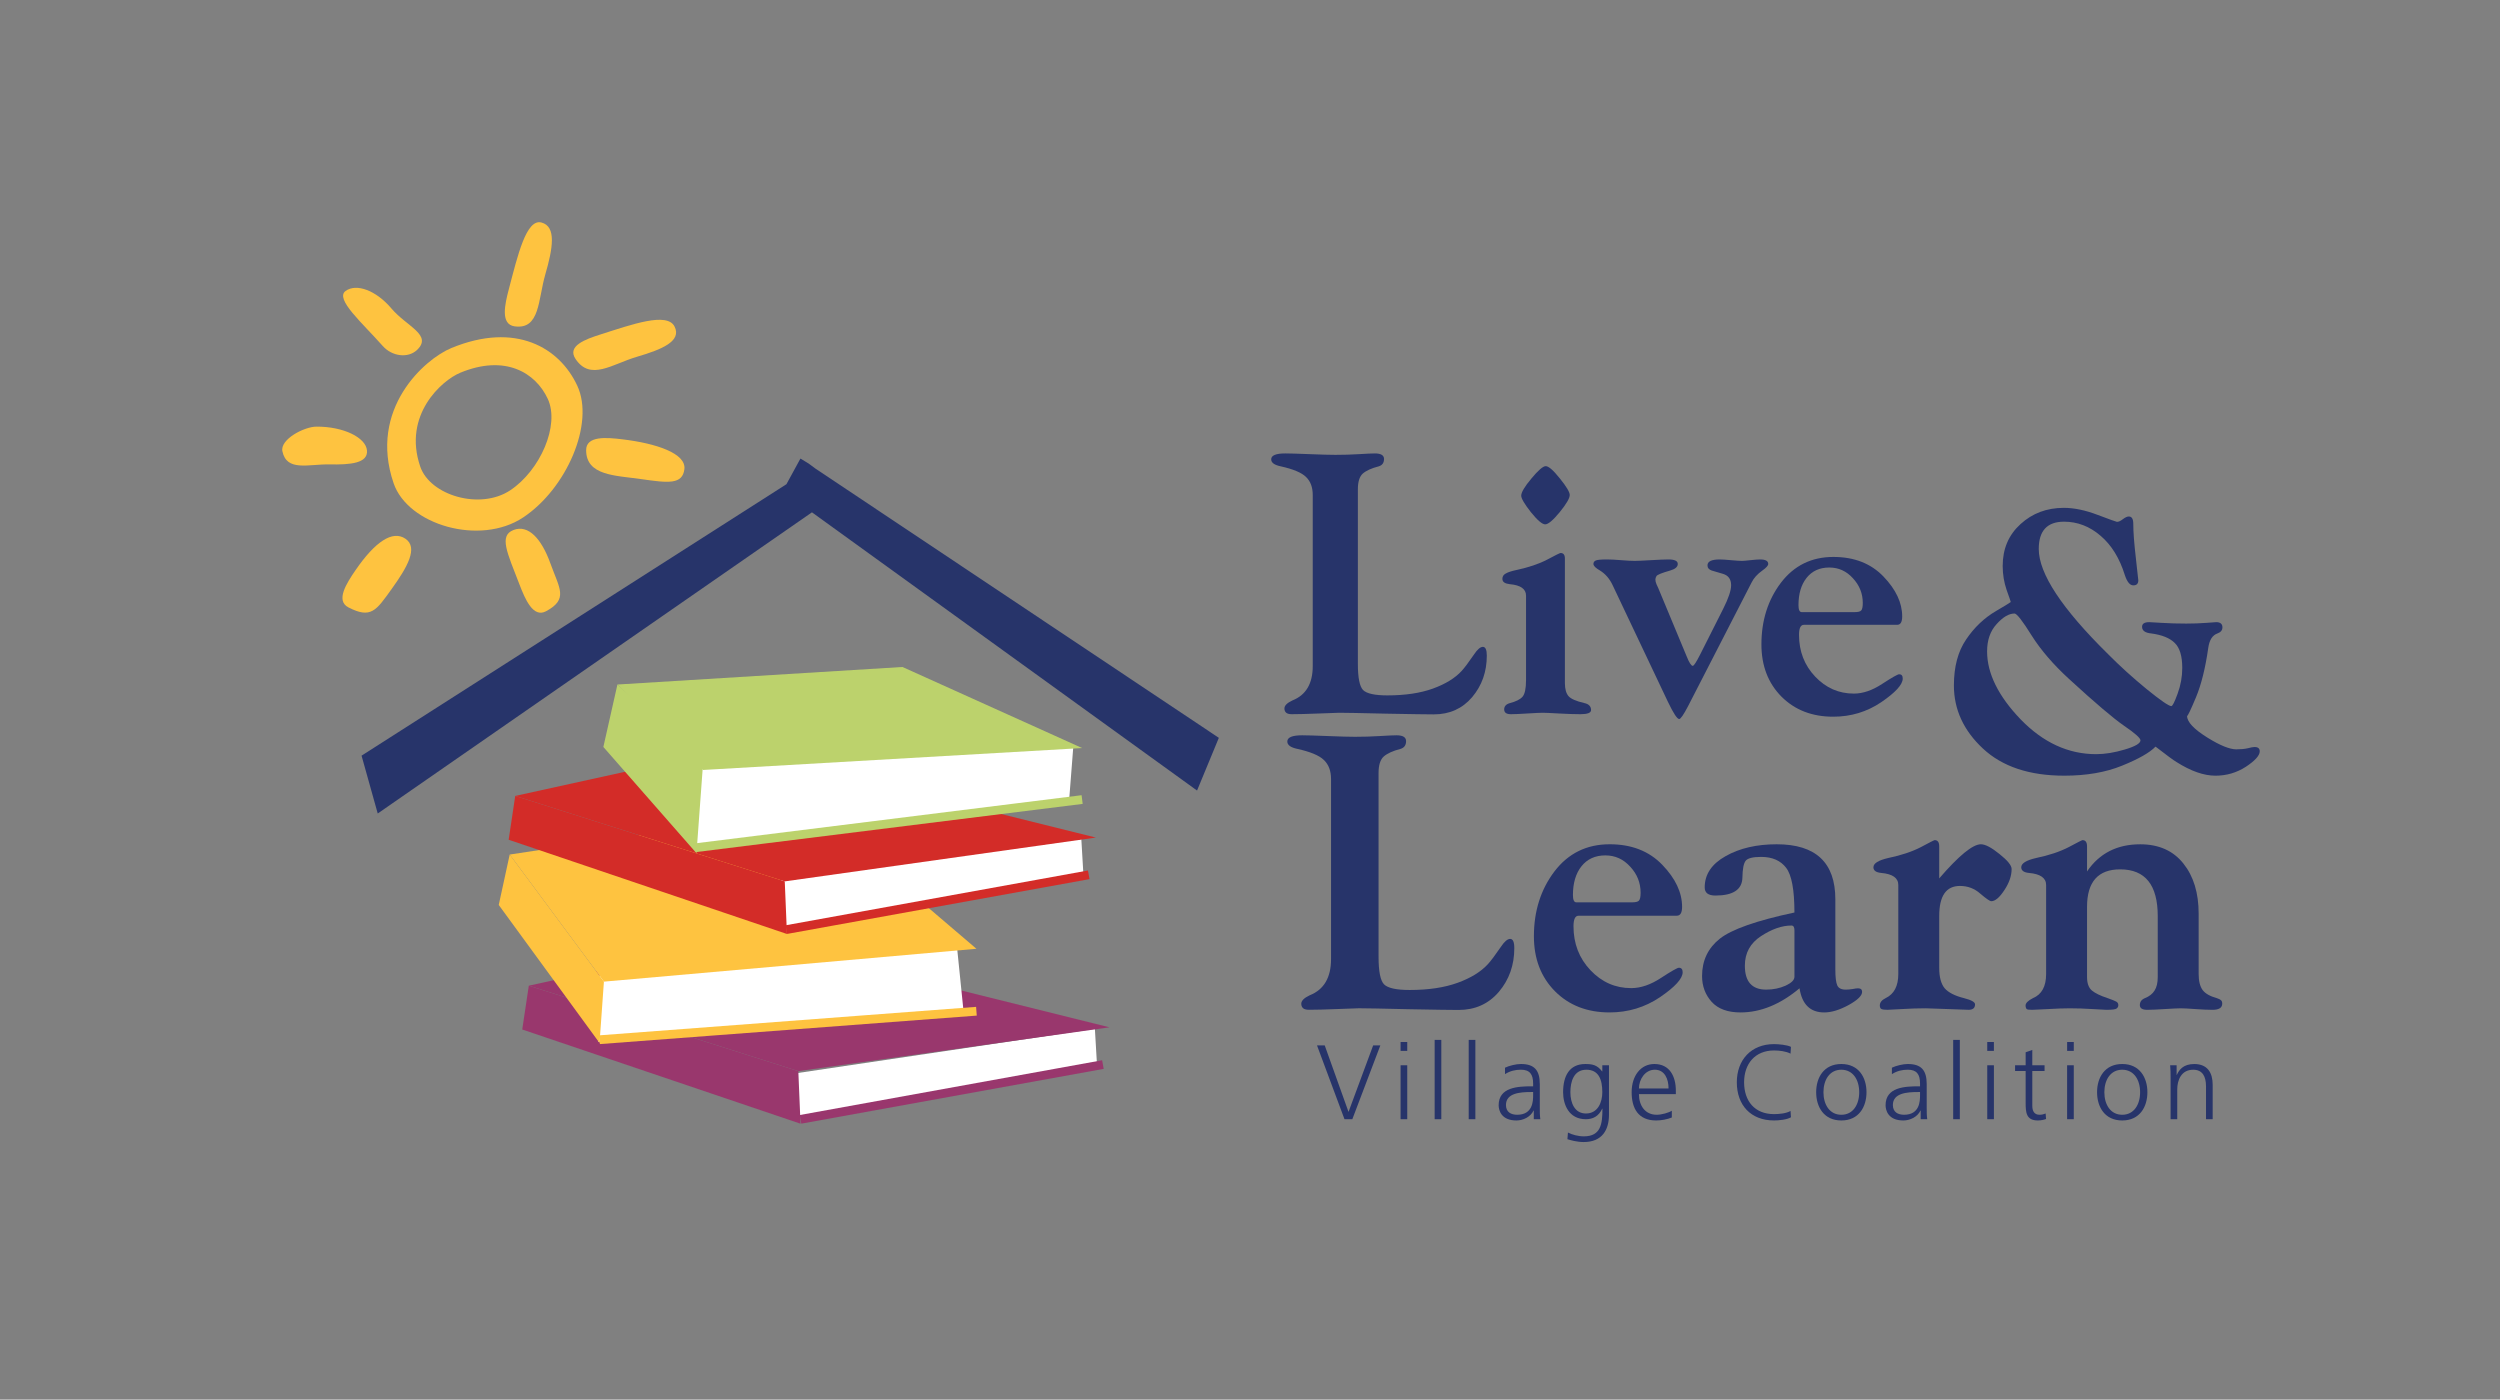 <?xml version="1.0" encoding="utf-8"?>
<!-- Generator: Adobe Illustrator 16.0.4, SVG Export Plug-In . SVG Version: 6.00 Build 0)  -->
<!DOCTYPE svg PUBLIC "-//W3C//DTD SVG 1.1//EN" "http://www.w3.org/Graphics/SVG/1.1/DTD/svg11.dtd">
<svg version="1.1" id="Layer_6" xmlns="http://www.w3.org/2000/svg" xmlns:xlink="http://www.w3.org/1999/xlink" x="0px" y="0px"
	 width="259px" height="145px" viewBox="0 0 259 145" enable-background="new 0 0 259 145" xml:space="preserve">
<rect x="0" y="0" width="259" height="145" fill="#808080" stroke="none"/>
<g>
	<g>
		<g>
			<path fill="#27346A" d="M140.101,115.95h-0.812l-2.848-7.647h0.8l2.465,6.891l2.553-6.891h0.745L140.101,115.95z"/>
			<path fill="#27346A" d="M145.791,108.872h-0.69v-0.92h0.69V108.872z M145.101,110.362h0.69v5.587h-0.69V110.362z"/>
			<path fill="#27346A" d="M148.63,107.733h0.69v8.217h-0.69V107.733z"/>
			<path fill="#27346A" d="M152.158,107.733h0.69v8.217h-0.69V107.733z"/>
			<path fill="#27346A" d="M158.898,115.051h-0.022c-0.307,0.668-1.085,1.03-1.774,1.03c-1.589,0-1.842-1.074-1.842-1.578
				c0-1.874,1.994-1.961,3.441-1.961h0.131v-0.285c0-0.954-0.34-1.436-1.271-1.436c-0.58,0-1.128,0.131-1.643,0.46v-0.668
				c0.428-0.208,1.15-0.383,1.643-0.383c1.381,0,1.962,0.625,1.962,2.082v2.465c0,0.449,0,0.789,0.055,1.172h-0.679V115.051z
				 M158.832,113.134h-0.197c-1.193,0-2.618,0.12-2.618,1.347c0,0.734,0.526,1.008,1.161,1.008c1.621,0,1.654-1.414,1.654-2.016
				V113.134z"/>
			<path fill="#27346A" d="M166.69,115.49c0,1.556-0.701,2.826-2.618,2.826c-0.734,0-1.402-0.208-1.688-0.295l0.055-0.69
				c0.428,0.219,1.041,0.395,1.644,0.395c1.774,0,1.929-1.293,1.929-2.871h-0.022c-0.372,0.811-0.985,1.096-1.698,1.096
				c-1.785,0-2.355-1.556-2.355-2.794c0-1.698,0.658-2.925,2.301-2.925c0.745,0,1.227,0.099,1.742,0.767H166v-0.635h0.69V115.49z
				 M164.303,115.358c1.248,0,1.697-1.183,1.697-2.202c0-1.347-0.395-2.333-1.654-2.333c-1.314,0-1.654,1.249-1.654,2.333
				C162.691,114.251,163.13,115.358,164.303,115.358z"/>
			<path fill="#27346A" d="M173.201,115.774c-0.481,0.197-1.105,0.307-1.621,0.307c-1.852,0-2.541-1.249-2.541-2.925
				c0-1.709,0.941-2.925,2.355-2.925c1.577,0,2.224,1.271,2.224,2.771v0.351h-3.823c0,1.184,0.635,2.137,1.84,2.137
				c0.504,0,1.238-0.208,1.566-0.417V115.774z M172.862,112.762c0-0.975-0.395-1.939-1.425-1.939c-1.019,0-1.643,1.019-1.643,1.939
				H172.862z"/>
			<path fill="#27346A" d="M185.499,109.157c-0.481-0.252-1.173-0.329-1.709-0.329c-1.983,0-3.101,1.402-3.101,3.297
				c0,1.928,1.084,3.298,3.101,3.298c0.504,0,1.271-0.066,1.709-0.329l0.044,0.657c-0.416,0.252-1.271,0.329-1.753,0.329
				c-2.41,0-3.856-1.588-3.856-3.955c0-2.322,1.49-3.955,3.856-3.955c0.449,0,1.358,0.077,1.753,0.285L185.499,109.157z"/>
			<path fill="#27346A" d="M190.762,110.231c1.809,0,2.607,1.402,2.607,2.925c0,1.523-0.799,2.925-2.607,2.925
				c-1.808,0-2.607-1.402-2.607-2.925C188.154,111.633,188.954,110.231,190.762,110.231z M190.762,115.49
				c1.205,0,1.852-1.041,1.852-2.334c0-1.292-0.646-2.333-1.852-2.333s-1.852,1.041-1.852,2.333
				C188.91,114.449,189.557,115.49,190.762,115.49z"/>
			<path fill="#27346A" d="M198.982,115.051h-0.021c-0.307,0.668-1.085,1.03-1.775,1.03c-1.588,0-1.84-1.074-1.84-1.578
				c0-1.874,1.993-1.961,3.439-1.961h0.131v-0.285c0-0.954-0.339-1.436-1.271-1.436c-0.581,0-1.128,0.131-1.644,0.46v-0.668
				c0.428-0.208,1.15-0.383,1.644-0.383c1.38,0,1.962,0.625,1.962,2.082v2.465c0,0.449,0,0.789,0.055,1.172h-0.68V115.051z
				 M198.916,113.134h-0.197c-1.193,0-2.617,0.12-2.617,1.347c0,0.734,0.525,1.008,1.16,1.008c1.622,0,1.654-1.414,1.654-2.016
				V113.134z"/>
			<path fill="#27346A" d="M202.35,107.733h0.689v8.217h-0.689V107.733z"/>
			<path fill="#27346A" d="M206.568,108.872h-0.689v-0.92h0.689V108.872z M205.879,110.362h0.689v5.587h-0.689V110.362z"/>
			<path fill="#27346A" d="M211.818,110.954h-1.271v3.616c0,0.504,0.186,0.92,0.745,0.92c0.263,0,0.438-0.055,0.636-0.132
				l0.043,0.57c-0.164,0.066-0.504,0.153-0.844,0.153c-1.227,0-1.27-0.843-1.27-1.862v-3.265h-1.096v-0.591h1.096v-1.348
				l0.689-0.241v1.589h1.271V110.954z"/>
			<path fill="#27346A" d="M214.844,108.872h-0.69v-0.92h0.69V108.872z M214.153,110.362h0.69v5.587h-0.69V110.362z"/>
			<path fill="#27346A" d="M219.863,110.231c1.807,0,2.607,1.402,2.607,2.925c0,1.523-0.801,2.925-2.607,2.925
				c-1.809,0-2.607-1.402-2.607-2.925C217.256,111.633,218.055,110.231,219.863,110.231z M219.863,115.49
				c1.205,0,1.852-1.041,1.852-2.334c0-1.292-0.646-2.333-1.852-2.333s-1.852,1.041-1.852,2.333
				C218.012,114.449,218.658,115.49,219.863,115.49z"/>
			<path fill="#27346A" d="M224.873,111.677c0-0.427,0-0.865-0.044-1.314h0.669v0.997h0.021c0.23-0.504,0.646-1.128,1.808-1.128
				c1.38,0,1.906,0.92,1.906,2.147v3.572h-0.69v-3.396c0-1.052-0.373-1.731-1.326-1.731c-1.26,0-1.654,1.106-1.654,2.038v3.089
				h-0.689V111.677z"/>
		</g>
		<g>
			<path fill="#27346A" d="M137.896,99.361V80.708c0-0.846-0.248-1.504-0.742-1.973c-0.482-0.469-1.4-0.853-2.754-1.152
				c-0.69-0.143-1.035-0.397-1.035-0.762c0-0.43,0.514-0.645,1.543-0.645c0.455,0,1.334,0.026,2.637,0.078
				c1.302,0.052,2.246,0.078,2.832,0.078c0.872,0,1.731-0.026,2.578-0.078c0.846-0.052,1.419-0.078,1.719-0.078
				c0.664,0,0.996,0.202,0.996,0.605c0,0.417-0.189,0.684-0.566,0.801c-0.808,0.208-1.394,0.476-1.758,0.801
				c-0.352,0.326-0.527,0.892-0.527,1.699v19.043c0,1.511,0.188,2.461,0.566,2.852c0.391,0.391,1.275,0.586,2.656,0.586
				c1.939,0,3.594-0.247,4.961-0.742c1.367-0.495,2.415-1.139,3.145-1.934c0.299-0.325,0.748-0.924,1.348-1.797
				c0.364-0.547,0.684-0.82,0.957-0.82c0.286,0,0.43,0.319,0.43,0.957c0,1.758-0.534,3.269-1.602,4.531
				c-1.068,1.25-2.461,1.875-4.18,1.875c-0.729,0-2.461-0.026-5.195-0.078c-2.722-0.065-4.428-0.098-5.117-0.098
				c-0.144,0-0.866,0.026-2.168,0.078c-1.303,0.052-2.305,0.078-3.008,0.078c-0.273,0-0.476-0.052-0.605-0.156
				c-0.131-0.117-0.195-0.273-0.195-0.469c0-0.312,0.293-0.605,0.879-0.879C137.16,102.525,137.896,101.275,137.896,99.361z"/>
			<path fill="#27346A" d="M163.541,94.869c-0.352,0-0.527,0.365-0.527,1.094c0,1.797,0.586,3.314,1.758,4.551
				c1.172,1.237,2.578,1.855,4.219,1.855c0.989,0,2.018-0.352,3.086-1.055c1.08-0.703,1.699-1.055,1.855-1.055
				c0.26,0,0.391,0.156,0.391,0.469c0,0.651-0.781,1.511-2.344,2.578c-1.562,1.055-3.308,1.582-5.234,1.582
				c-2.305,0-4.187-0.729-5.645-2.188c-1.459-1.471-2.188-3.372-2.188-5.703c0-2.604,0.709-4.844,2.129-6.719
				c1.432-1.875,3.34-2.812,5.723-2.812c2.266,0,4.082,0.71,5.449,2.129c1.367,1.419,2.051,2.871,2.051,4.355
				c0,0.612-0.183,0.918-0.547,0.918H163.541z M163.307,93.482h5.781c0.364,0,0.599-0.059,0.703-0.176
				c0.117-0.117,0.176-0.391,0.176-0.82c0-1.028-0.358-1.927-1.074-2.695c-0.703-0.781-1.562-1.172-2.578-1.172
				c-1.055,0-1.882,0.378-2.48,1.133c-0.586,0.742-0.879,1.732-0.879,2.969C162.955,93.228,163.072,93.482,163.307,93.482z"/>
			<path fill="#27346A" d="M185.045,89.908c-0.573-0.755-1.439-1.133-2.598-1.133c-0.859,0-1.394,0.137-1.602,0.41
				c-0.209,0.273-0.319,0.859-0.332,1.758c-0.039,1.224-0.971,1.836-2.793,1.836c-0.742,0-1.113-0.28-1.113-0.84
				c0-1.354,0.723-2.435,2.168-3.242c1.445-0.82,3.209-1.23,5.293-1.23c4.049,0,6.074,1.901,6.074,5.703v7.266
				c0,0.794,0.064,1.341,0.195,1.641c0.13,0.3,0.423,0.449,0.879,0.449c0.208,0,0.442-0.02,0.703-0.059
				c0.26-0.052,0.449-0.078,0.566-0.078c0.286,0,0.43,0.124,0.43,0.371c0,0.391-0.469,0.847-1.406,1.367
				c-0.938,0.508-1.777,0.762-2.52,0.762c-1.445,0-2.299-0.833-2.559-2.5c-1.992,1.667-4.03,2.5-6.113,2.5
				c-1.328,0-2.324-0.365-2.988-1.094c-0.664-0.742-0.996-1.634-0.996-2.676c0-1.602,0.611-2.891,1.836-3.867
				c1.236-0.977,3.814-1.881,7.734-2.715C185.904,92.193,185.617,90.65,185.045,89.908z M185.904,96.373
				c0-0.325-0.104-0.488-0.312-0.488c-0.977,0-2.025,0.365-3.145,1.094c-1.12,0.729-1.68,1.751-1.68,3.066
				c0,1.654,0.735,2.48,2.207,2.48c0.729,0,1.399-0.137,2.012-0.41c0.611-0.286,0.918-0.592,0.918-0.918V96.373z"/>
			<path fill="#27346A" d="M200.904,91.001c2.031-2.356,3.47-3.535,4.316-3.535c0.455,0,1.1,0.339,1.934,1.016
				c0.833,0.664,1.25,1.179,1.25,1.543c0,0.716-0.254,1.452-0.762,2.207c-0.495,0.755-0.944,1.133-1.348,1.133
				c-0.144,0-0.521-0.26-1.133-0.781c-0.6-0.534-1.303-0.801-2.109-0.801c-1.433,0-2.148,1.035-2.148,3.105v5.391
				c0,0.951,0.188,1.654,0.566,2.109c0.391,0.443,1.055,0.781,1.992,1.016c0.768,0.195,1.152,0.41,1.152,0.645
				c0,0.378-0.222,0.566-0.664,0.566c-0.222,0-0.951-0.026-2.188-0.078c-1.225-0.052-1.979-0.078-2.266-0.078
				c-0.781,0-1.589,0.026-2.422,0.078c-0.834,0.052-1.342,0.078-1.523,0.078c-0.3,0-0.508-0.026-0.625-0.078
				c-0.117-0.052-0.176-0.176-0.176-0.371c0-0.312,0.201-0.566,0.605-0.762c0.872-0.417,1.309-1.25,1.309-2.5v-9.219
				c0-0.729-0.593-1.146-1.777-1.25c-0.534-0.052-0.801-0.247-0.801-0.586c0-0.403,0.508-0.723,1.523-0.957
				c1.367-0.286,2.5-0.664,3.398-1.133c0.898-0.481,1.373-0.723,1.426-0.723c0.312,0,0.469,0.215,0.469,0.645V91.001z"/>
			<path fill="#27346A" d="M216.217,93.951v7.266c0,0.638,0.162,1.101,0.488,1.387c0.338,0.287,0.885,0.554,1.641,0.801
				c0.442,0.156,0.735,0.273,0.879,0.352c0.156,0.078,0.234,0.202,0.234,0.371c0,0.144-0.059,0.261-0.176,0.352
				c-0.104,0.091-0.456,0.137-1.055,0.137c-0.131,0-0.612-0.026-1.445-0.078c-0.834-0.052-1.615-0.078-2.344-0.078
				c-0.6,0-1.348,0.026-2.246,0.078c-0.898,0.052-1.452,0.078-1.66,0.078c-0.326,0-0.515-0.026-0.566-0.078
				c-0.078-0.078-0.117-0.202-0.117-0.371c0-0.247,0.254-0.501,0.762-0.762c0.911-0.377,1.367-1.211,1.367-2.5v-9.219
				c0-0.729-0.593-1.146-1.777-1.25c-0.534-0.052-0.801-0.247-0.801-0.586c0-0.403,0.508-0.723,1.523-0.957
				c1.367-0.286,2.5-0.664,3.398-1.133c0.898-0.481,1.373-0.723,1.426-0.723c0.312,0,0.469,0.215,0.469,0.645v2.598
				c1.275-1.875,3.111-2.812,5.508-2.812c1.927,0,3.418,0.664,4.473,1.992c1.055,1.315,1.582,3.047,1.582,5.195v6.25
				c0,0.729,0.137,1.283,0.41,1.66c0.273,0.365,0.762,0.645,1.465,0.84c0.208,0.065,0.352,0.137,0.43,0.215
				c0.091,0.065,0.137,0.183,0.137,0.352c0,0.43-0.332,0.645-0.996,0.645c-0.482,0-1.081-0.026-1.797-0.078
				c-0.717-0.052-1.218-0.078-1.504-0.078c-0.273,0-0.827,0.026-1.66,0.078c-0.82,0.052-1.426,0.078-1.816,0.078
				c-0.508,0-0.762-0.163-0.762-0.488c0-0.338,0.176-0.579,0.527-0.723c0.455-0.182,0.787-0.442,0.996-0.781
				c0.221-0.338,0.332-0.807,0.332-1.406v-6.309c0-3.229-1.296-4.844-3.887-4.844C217.362,90.064,216.217,91.36,216.217,93.951z"/>
		</g>
		<g>
			<path fill="#27346A" d="M136,69V51.28c0-0.804-0.236-1.429-0.705-1.874c-0.459-0.445-1.33-0.81-2.617-1.095
				c-0.655-0.136-0.982-0.377-0.982-0.724c0-0.408,0.488-0.612,1.465-0.612c0.434,0,1.268,0.025,2.506,0.074
				c1.236,0.05,2.133,0.074,2.689,0.074c0.829,0,1.646-0.024,2.449-0.074c0.805-0.049,1.349-0.074,1.633-0.074
				c0.631,0,0.947,0.192,0.947,0.575c0,0.396-0.18,0.649-0.539,0.761c-0.767,0.198-1.323,0.452-1.67,0.761
				c-0.334,0.31-0.5,0.848-0.5,1.614v18.091c0,1.435,0.179,2.338,0.537,2.709c0.371,0.371,1.213,0.557,2.523,0.557
				c1.844,0,3.414-0.235,4.713-0.705c1.299-0.47,2.295-1.082,2.988-1.837c0.283-0.309,0.711-0.878,1.279-1.707
				c0.347-0.52,0.65-0.779,0.91-0.779c0.271,0,0.408,0.303,0.408,0.909c0,1.67-0.508,3.105-1.521,4.305
				c-1.016,1.188-2.338,1.781-3.971,1.781c-0.693,0-2.338-0.025-4.936-0.074c-2.586-0.062-4.207-0.093-4.861-0.093
				c-0.137,0-0.823,0.024-2.061,0.074c-1.236,0.049-2.189,0.074-2.857,0.074c-0.26,0-0.451-0.05-0.574-0.148
				c-0.125-0.111-0.186-0.26-0.186-0.445c0-0.297,0.277-0.575,0.834-0.835C135.301,72.006,136,70.818,136,69z"/>
			<path fill="#27346A" d="M164.834,73.564c0,0.284-0.365,0.427-1.096,0.427c-0.618,0-1.367-0.025-2.244-0.074
				c-0.867-0.05-1.424-0.074-1.67-0.074c-0.26,0-0.786,0.024-1.578,0.074c-0.779,0.049-1.354,0.074-1.725,0.074
				c-0.459,0-0.688-0.167-0.688-0.501c0-0.321,0.198-0.538,0.594-0.649c0.619-0.161,1.052-0.377,1.299-0.649
				c0.248-0.284,0.371-0.859,0.371-1.726v-8.758c0-0.692-0.562-1.088-1.688-1.188c-0.236-0.024-0.422-0.08-0.557-0.167
				c-0.137-0.086-0.205-0.216-0.205-0.39c0-0.235,0.111-0.414,0.334-0.538c0.223-0.136,0.594-0.26,1.113-0.371
				c1.274-0.272,2.338-0.631,3.191-1.076c0.854-0.458,1.318-0.687,1.393-0.687c0.297,0,0.445,0.192,0.445,0.575v12.896
				c0,0.606,0.123,1.058,0.371,1.354c0.246,0.285,0.797,0.526,1.65,0.724C164.604,72.94,164.834,73.181,164.834,73.564z
				 M162.625,51.28c0,0.334-0.346,0.928-1.039,1.781c-0.692,0.841-1.193,1.262-1.502,1.262c-0.311,0-0.805-0.42-1.484-1.262
				c-0.668-0.854-1.002-1.422-1.002-1.707c0-0.346,0.352-0.94,1.057-1.781c0.705-0.854,1.2-1.28,1.484-1.28
				c0.297,0,0.785,0.427,1.467,1.28C162.285,50.415,162.625,50.983,162.625,51.28z"/>
			<path fill="#27346A" d="M175.373,68.981c0.111,0,0.359-0.377,0.742-1.132l2.395-4.75c0.557-1.101,0.834-1.923,0.834-2.468
				c0-0.631-0.291-1.026-0.871-1.188c-0.582-0.173-0.959-0.284-1.133-0.334c-0.297-0.099-0.445-0.278-0.445-0.538
				c0-0.408,0.421-0.612,1.262-0.612c0.248,0,0.637,0.025,1.17,0.074c0.543,0.05,0.921,0.074,1.131,0.074
				c0.148,0,0.445-0.024,0.891-0.074c0.458-0.049,0.792-0.074,1.002-0.074c0.557,0,0.836,0.155,0.836,0.464
				c0,0.173-0.205,0.402-0.613,0.687c-0.52,0.371-0.891,0.786-1.113,1.243l-6.586,12.821c-0.459,0.878-0.762,1.317-0.91,1.317
				c-0.21,0-0.6-0.594-1.168-1.781l-5.734-12.098c-0.309-0.655-0.742-1.156-1.299-1.503c-0.457-0.26-0.686-0.488-0.686-0.687
				c0-0.161,0.08-0.278,0.24-0.353c0.161-0.074,0.545-0.111,1.15-0.111c0.384,0,0.873,0.025,1.467,0.074
				c0.594,0.05,1.069,0.074,1.428,0.074c0.297,0,0.859-0.024,1.689-0.074c0.84-0.049,1.44-0.074,1.799-0.074
				c0.644,0,0.965,0.155,0.965,0.464c0,0.31-0.266,0.538-0.797,0.687c-0.867,0.248-1.336,0.439-1.41,0.575
				c-0.074,0.124-0.111,0.241-0.111,0.353c0,0.148,0.037,0.31,0.111,0.482c0.074,0.161,0.135,0.297,0.186,0.408l2.949,7.088
				C175.002,68.66,175.213,68.981,175.373,68.981z"/>
			<path fill="#27346A" d="M186.879,64.732c-0.334,0-0.5,0.347-0.5,1.039c0,1.707,0.557,3.148,1.67,4.323
				c1.113,1.175,2.449,1.763,4.008,1.763c0.939,0,1.916-0.334,2.931-1.002c1.027-0.668,1.615-1.002,1.764-1.002
				c0.247,0,0.371,0.148,0.371,0.445c0,0.619-0.742,1.435-2.227,2.449c-1.485,1.002-3.143,1.503-4.974,1.503
				c-2.189,0-3.977-0.692-5.361-2.078c-1.387-1.397-2.078-3.204-2.078-5.418c0-2.474,0.674-4.602,2.021-6.383
				c1.361-1.781,3.174-2.672,5.438-2.672c2.152,0,3.877,0.674,5.177,2.022c1.299,1.349,1.947,2.728,1.947,4.138
				c0,0.582-0.173,0.872-0.52,0.872H186.879z M186.656,63.415h5.492c0.347,0,0.569-0.056,0.668-0.167
				c0.111-0.111,0.168-0.371,0.168-0.779c0-0.977-0.341-1.831-1.021-2.561c-0.668-0.742-1.484-1.113-2.449-1.113
				c-1.002,0-1.787,0.359-2.355,1.076c-0.557,0.705-0.836,1.646-0.836,2.82C186.322,63.174,186.434,63.415,186.656,63.415z"/>
		</g>
		<g>
			<path fill="#27346A" d="M229.52,80.361c-1.201,0-2.546-0.471-4.032-1.413c-0.298-0.173-1.022-0.706-2.175-1.598
				c-0.595,0.619-1.747,1.276-3.456,1.97c-1.698,0.693-3.698,1.041-6.003,1.041c-3.605,0-6.412-0.936-8.419-2.807
				c-2.007-1.87-3.011-4.052-3.011-6.542c0-1.933,0.421-3.519,1.264-4.757c0.843-1.252,1.877-2.236,3.104-2.955
				c0.83-0.483,1.338-0.793,1.524-0.93c0-0.037-0.143-0.452-0.428-1.245c-0.272-0.793-0.409-1.623-0.409-2.49
				c0-1.771,0.613-3.215,1.84-4.33c1.227-1.127,2.726-1.691,4.498-1.691c1.053,0,2.218,0.242,3.493,0.726
				c1.276,0.482,1.945,0.725,2.008,0.725c0.173,0,0.378-0.093,0.613-0.279c0.247-0.186,0.452-0.278,0.613-0.278
				c0.31,0,0.464,0.254,0.464,0.762c0,0.83,0.087,1.995,0.261,3.494c0.173,1.499,0.26,2.285,0.26,2.36
				c0,0.347-0.173,0.52-0.521,0.52c-0.347,0-0.638-0.353-0.873-1.059c-0.545-1.76-1.388-3.122-2.527-4.089
				c-1.128-0.967-2.386-1.449-3.772-1.449c-1.747,0-2.621,0.941-2.621,2.824c0,2.553,2.392,6.183,7.174,10.891
				c1.214,1.227,2.546,2.435,3.996,3.624c1.449,1.177,2.305,1.766,2.564,1.766c0.124,0,0.341-0.428,0.65-1.282
				c0.322-0.867,0.483-1.76,0.483-2.677c0-1.227-0.261-2.087-0.78-2.583c-0.509-0.508-1.32-0.836-2.435-0.984
				c-0.633-0.062-0.948-0.291-0.948-0.688c0-0.321,0.248-0.482,0.743-0.482c0.074,0,0.508,0.024,1.301,0.074
				s1.636,0.074,2.527,0.074c0.744,0,1.438-0.024,2.082-0.074c0.656-0.05,0.997-0.074,1.022-0.074c0.433,0,0.65,0.18,0.65,0.539
				c0,0.297-0.174,0.508-0.521,0.632c-0.521,0.186-0.837,0.688-0.948,1.505c-0.297,2.081-0.719,3.779-1.264,5.092
				c-0.545,1.302-0.854,1.952-0.929,1.952c0,0.619,0.706,1.369,2.118,2.248c1.301,0.806,2.292,1.208,2.974,1.208
				c0.471,0,0.867-0.037,1.189-0.111c0.334-0.087,0.569-0.13,0.706-0.13c0.359,0,0.539,0.148,0.539,0.446
				c0,0.434-0.478,0.966-1.431,1.598C231.725,80.051,230.672,80.361,229.52,80.361z M208.705,63.561
				c-0.582,0-1.201,0.366-1.858,1.097c-0.656,0.719-0.984,1.66-0.984,2.825c0,2.279,1.158,4.627,3.475,7.043
				c2.329,2.404,4.938,3.605,7.824,3.605c0.904,0,1.896-0.161,2.974-0.483c1.078-0.321,1.617-0.638,1.617-0.947
				c0-0.235-0.564-0.737-1.691-1.506c-1.115-0.768-3.018-2.385-5.705-4.851c-1.636-1.499-2.931-3.004-3.885-4.516
				C209.529,64.316,208.94,63.561,208.705,63.561z"/>
		</g>
	</g>
	<g>
		<path fill="#FEC340" d="M59.808,39.963c1.822,3.921-1.127,10.674-5.611,13.647c-4.484,2.972-11.939,0.766-13.416-3.539
			c-2.642-7.707,3.216-12.869,5.966-14.008C53.453,33.289,57.986,36.04,59.808,39.963z M47.682,38.616
			c-1.909,0.791-5.977,4.375-4.143,9.727c1.024,2.99,6.2,4.521,9.315,2.456c3.112-2.063,5.162-6.752,3.896-9.476
			C55.485,38.601,52.336,36.69,47.682,38.616z"/>
		<path fill="#FEC340" d="M52.718,29.948c0.912-3.457,1.799-7.315,3.378-6.896c1.578,0.415,1.168,2.709,0.402,5.363
			c-0.766,2.655-0.55,5.748-3.174,5.396C51.817,33.608,52.303,31.529,52.718,29.948z"/>
		<path fill="#FEC340" d="M39.655,35.845c-2.113-2.387-4.984-4.873-3.856-5.697c1.127-0.826,3.174-0.057,4.758,1.816
			c1.588,1.873,4.274,2.736,2.652,4.287C42.278,37.14,40.618,36.932,39.655,35.845z"/>
		<path fill="#FEC340" d="M62.188,34.657c3.317-1.06,6.922-2.349,7.693-0.834c0.772,1.512-1.29,2.377-3.881,3.135
			c-2.59,0.76-4.839,2.554-6.385,0.213C58.729,35.83,60.676,35.14,62.188,34.657z"/>
		<path fill="#FEC340" d="M64.464,45.512c3.552,0.424,6.634,1.468,6.439,3.091c-0.193,1.619-1.693,1.43-4.429,1.039
			c-2.733-0.391-5.739-0.349-5.75-2.998C60.716,45.126,62.842,45.317,64.464,45.512z"/>
		<path fill="#FEC340" d="M53.817,60.551c-1.29-3.339-2.141-5.054-0.617-5.643c1.521-0.589,2.893,0.874,3.827,3.475
			c0.938,2.598,1.875,3.688-0.458,4.942C55.231,64.042,54.405,62.073,53.817,60.551z"/>
		<path fill="#FEC340" d="M36.822,59.087c2.023-2.953,3.842-4.193,5.187-3.27c1.346,0.924,0.188,2.945-1.424,5.188
			c-1.614,2.242-2.136,3.133-4.49,1.92C34.745,62.229,35.899,60.433,36.822,59.087z"/>
		<path fill="#FEC340" d="M32.787,44.199c2.824-0.012,5.112,1.138,5.232,2.465c0.119,1.329-1.701,1.491-3.884,1.448
			c-2.184-0.043-4.429,0.777-4.879-1.361C28.999,45.526,31.499,44.204,32.787,44.199z"/>
	</g>
	<polygon fill="#27346A" points="83.781,48.028 82.925,47.507 81.474,50.165 80.598,50.725 37.457,78.286 39.133,84.278 
		84.118,53.077 124.014,81.901 126.272,76.44 84.456,48.529 	"/>
	<path fill="#BCD26C" d="M69.81,106.405"/>
	<g>
		<polygon fill="#FFFFFF" points="113.43,106.581 113.656,110.44 82.102,115.774 81.42,111.347 		"/>
		<g>
			<polygon fill="#99376D" points="54.785,102.116 82.706,110.968 82.934,116.417 54.104,106.656 			"/>
			
				<line fill="none" stroke="#99376D" stroke-width="0.908" stroke-miterlimit="10" x1="82.934" y1="115.964" x2="114.262" y2="110.288"/>
			<polyline fill="#99376D" points="54.785,102.116 77.484,97.121 114.943,106.43 82.706,110.968 			"/>
		</g>
	</g>
	<g>
		<polygon fill="#FFFFFF" points="61.989,101.092 99.117,97.839 99.822,104.758 61.989,107.925 		"/>
		<polygon fill="#FEC340" points="51.67,93.753 62.112,108.054 62.566,101.698 52.805,88.532 		"/>
		<polygon fill="#FEC340" points="101.158,98.293 62.566,101.698 52.805,88.532 84.133,83.765 		"/>
		
			<line fill="none" stroke="#FEC340" stroke-width="0.908" stroke-miterlimit="10" x1="101.158" y1="104.763" x2="62.112" y2="107.714"/>
	</g>
	<g>
		<polygon fill="#FFFFFF" points="112.025,86.924 112.252,90.782 80.696,96.117 80.156,91.278 		"/>
		<g>
			<polygon fill="#D32C28" points="53.378,82.458 81.301,91.312 81.528,96.761 52.697,86.999 			"/>
			
				<line fill="none" stroke="#D32C28" stroke-width="0.908" stroke-miterlimit="10" x1="81.466" y1="96.307" x2="112.793" y2="90.63"/>
			<polyline fill="#D32C28" points="53.378,82.458 76.08,77.464 113.536,86.772 81.301,91.312 			"/>
		</g>
	</g>
	<g>
		<polygon fill="#FFFFFF" points="72.156,87.827 110.749,83.062 111.201,77.271 72.156,79.653 		"/>
		
			<line fill="none" stroke="#BCD26C" stroke-width="0.908" stroke-miterlimit="10" x1="72.043" y1="87.827" x2="112.109" y2="82.833"/>
		<polygon fill="#BCD26C" points="72.156,88.395 72.838,79.088 63.968,70.903 62.508,77.386 		"/>
		<polygon fill="#BCD26C" points="63.983,70.915 72.838,79.768 112.109,77.498 93.495,69.099 		"/>
	</g>
</g>
</svg>
